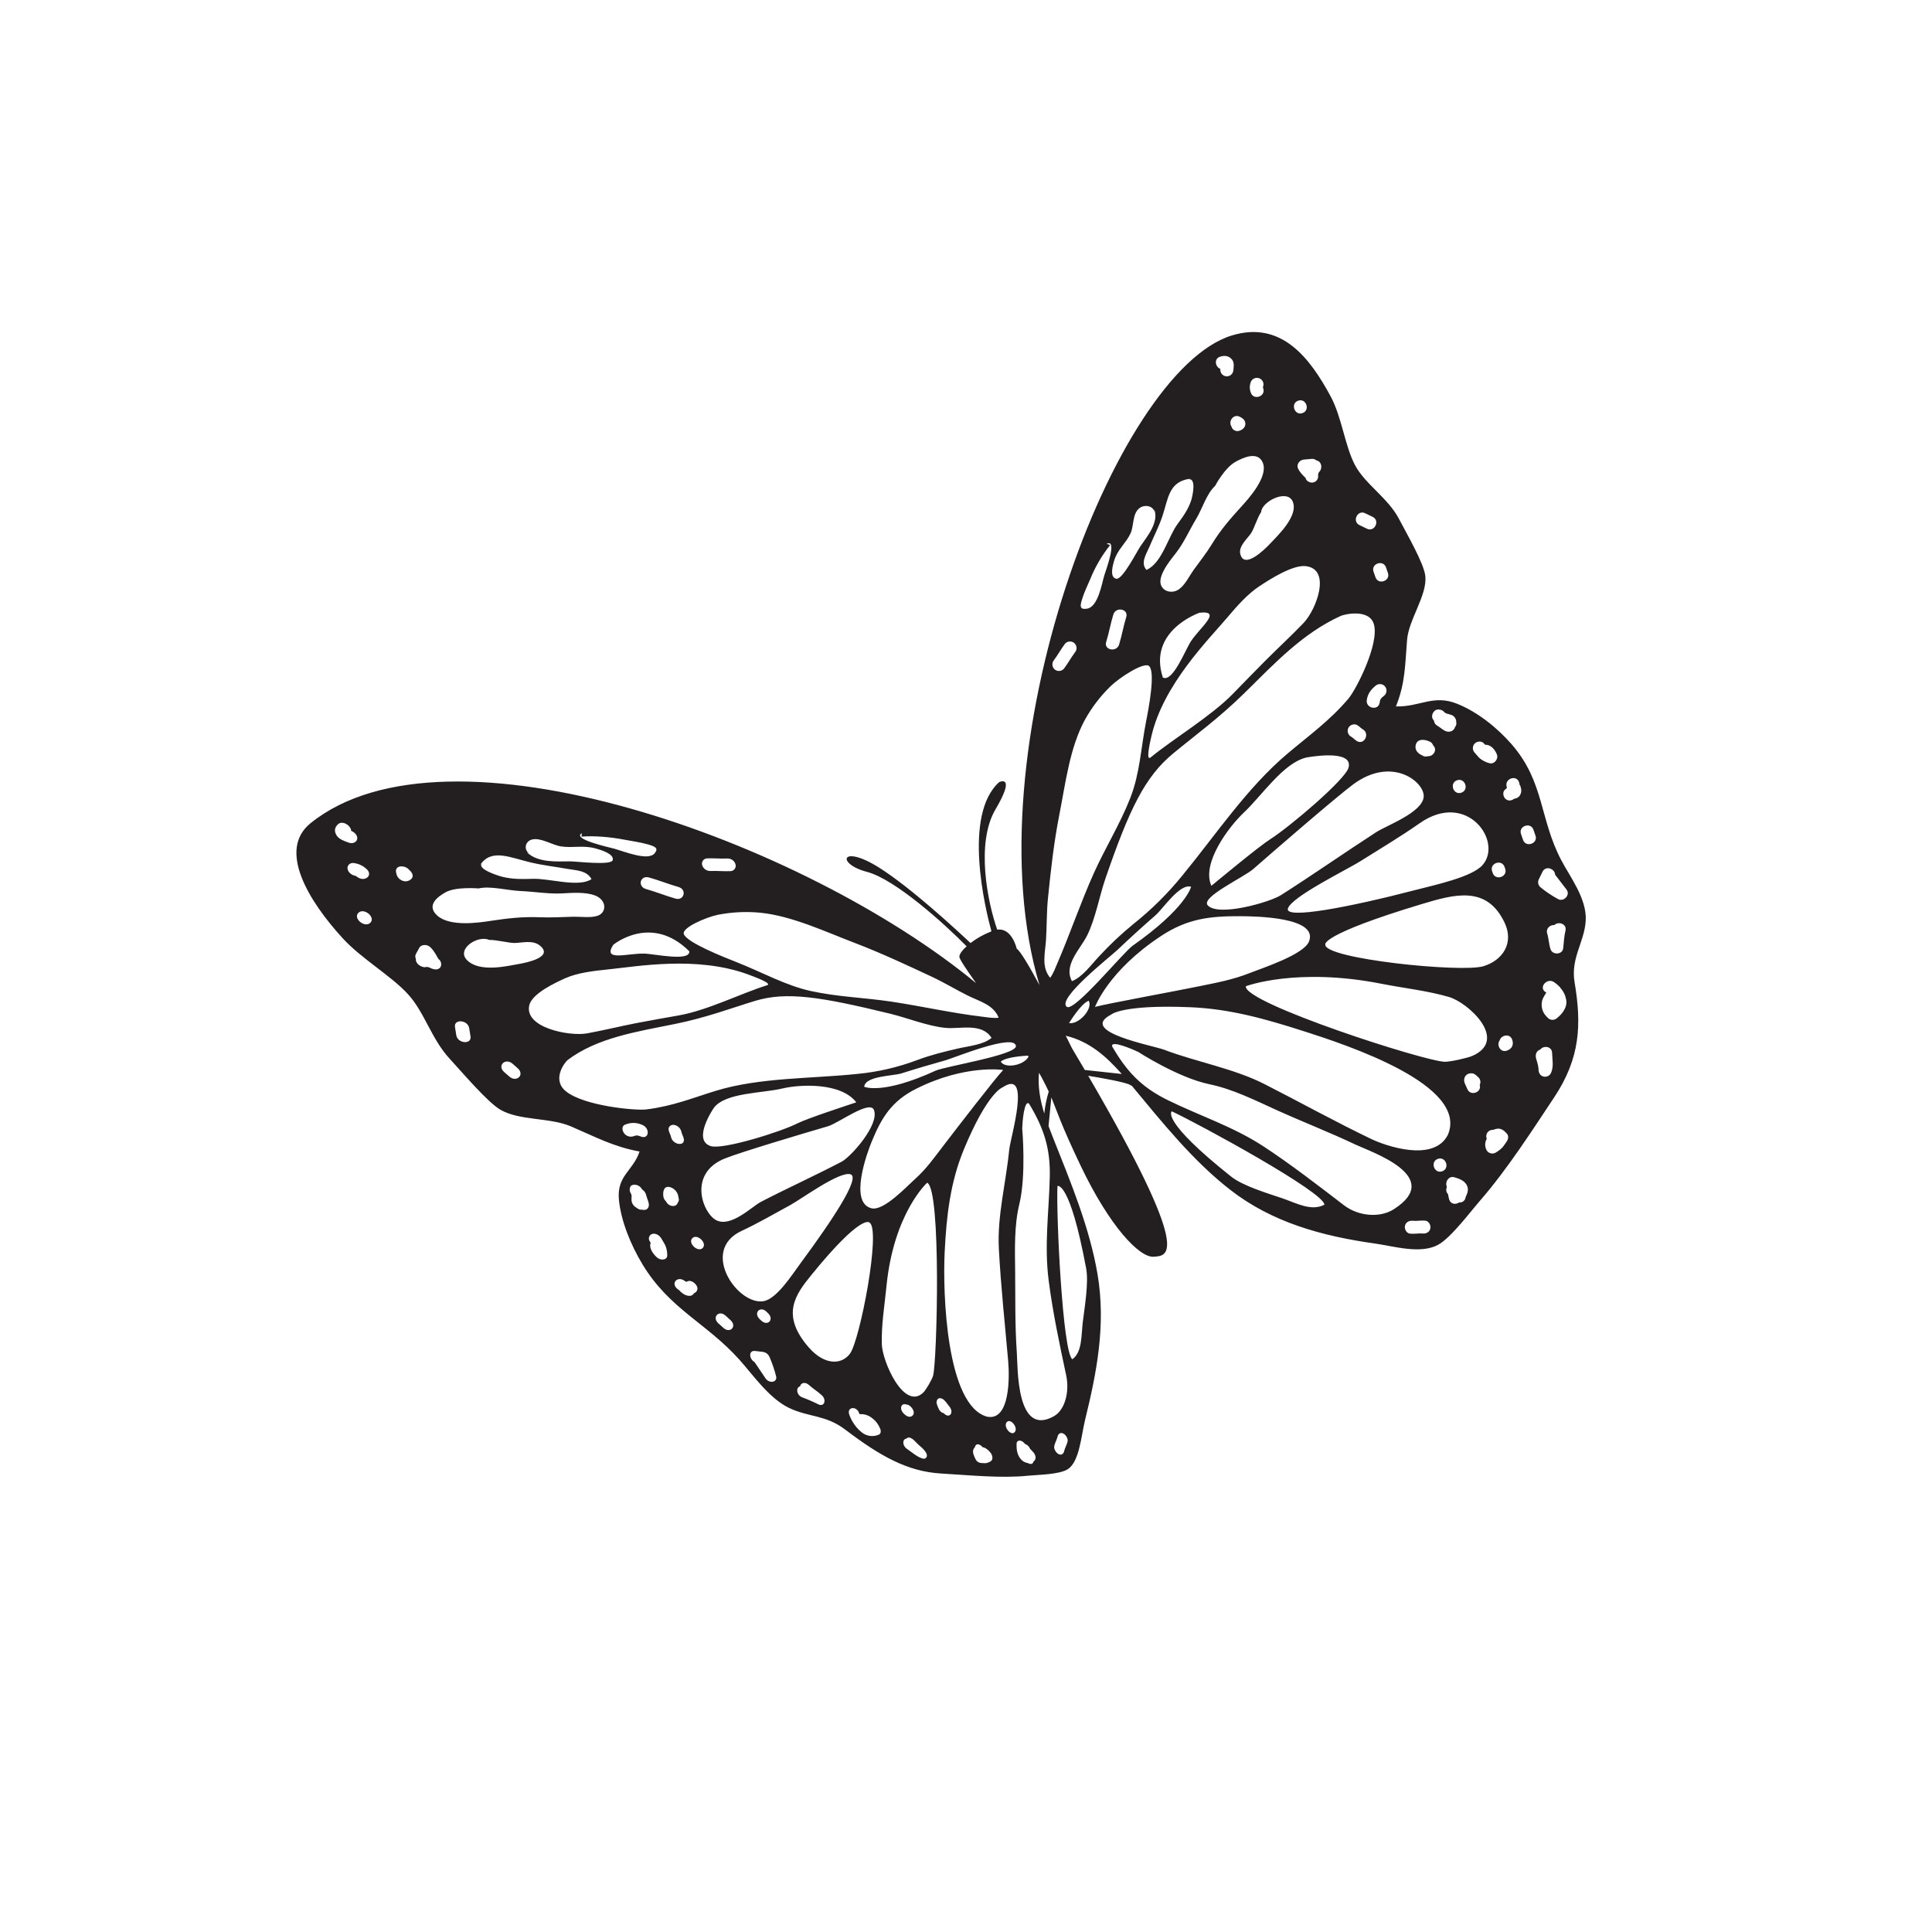 <svg xmlns="http://www.w3.org/2000/svg" xmlns:xlink="http://www.w3.org/1999/xlink" width="500" zoomAndPan="magnify" viewBox="0 0 375 375" height="500" preserveAspectRatio="xMidYMid meet" version="1.0"><path fill="#231f20" d="M 245.133 75.129 C 245.129 75.141 245.129 75.152 245.121 75.164 C 245.121 75.113 245.125 75.109 245.133 75.129 Z M 224.043 99.367 L 224.047 99.77 C 224.066 99.637 224.066 99.5 224.043 99.367 Z M 303.004 166.895 C 304.73 170.195 308.012 174.418 307.789 178.645 C 307.57 182.824 304.836 185.926 305.621 190.625 C 307.02 198.93 306.707 205.398 301.672 212.984 C 297.461 219.328 292.488 227.07 287.281 233.039 C 285.414 235.184 281.688 240.176 279.207 241.574 C 275.781 243.504 270.551 241.887 266.844 241.363 C 256.633 239.926 246.965 237.293 238.82 230.969 C 231.57 225.34 225.656 217.938 219.684 210.746 C 219.656 210.766 219.586 210.738 219.453 210.637 C 218.645 210.055 213.199 209.129 211.219 208.809 C 231.824 244.152 226.578 243.719 223.934 243.93 C 221.152 244.148 215.363 237.996 209.789 226.34 C 205.805 217.996 205.203 215.727 204.062 213.016 L 203.52 218.566 C 203.781 219.277 204.059 219.988 204.344 220.707 C 207.812 229.441 211.492 238.25 213.031 247.332 C 214.73 257.348 212.77 266.777 210.625 275.547 C 209.848 278.723 209.539 283.609 207.32 285.129 C 205.723 286.227 201.414 286.242 199.551 286.434 C 194.355 286.969 188.102 286.324 182.668 286.008 C 176.168 285.629 170.855 282.645 164.07 277.492 C 160.238 274.582 156.953 275.105 153.133 273.266 C 149.273 271.402 146.156 266.863 143.52 263.918 C 137.109 256.773 130.004 254.129 124.738 245.461 C 122.363 241.547 120.516 236.875 120.133 232.891 C 119.68 228.168 122.863 227.324 124.137 223.508 C 119.133 222.609 115.633 220.695 110.801 218.625 C 106.703 216.871 100.84 217.559 97.117 215.391 C 94.617 213.941 89.586 207.992 87.305 205.527 C 83.746 201.695 82.434 196.523 79.184 192.965 C 75.922 189.398 70.145 186.078 66.527 182.125 C 60.031 175.039 53.773 165.023 60.285 159.777 C 86.84 138.391 155.848 163.129 189.457 190.824 C 187.523 188.105 186.18 186.098 186.207 185.676 C 186.238 185.16 186.773 184.434 187.617 183.676 C 183.332 179.312 173.766 170.68 168.316 169.242 C 162.191 167.629 163.254 163.73 170.715 168.457 C 176.707 172.25 185.242 180.098 188.375 183.043 C 189.617 182.094 190.973 181.34 192.434 180.777 C 191.273 176.52 186.82 158.23 193.93 151.816 C 193.93 151.816 197.316 150.16 193.215 157.117 C 189.363 163.656 191.699 175.156 193.559 180.445 C 196.449 180.039 197.344 184.152 197.344 184.152 C 198 184.504 199.812 187.594 201.766 191.207 C 188.332 146.312 216.336 72.086 239.09 65.117 C 248.766 62.148 254.289 69.574 258.25 76.883 C 260.461 80.961 261.035 86.582 263.016 90.301 C 264.996 94.008 269.449 96.676 271.559 100.75 C 272.906 103.371 276.41 109.332 276.656 111.836 C 277.027 115.566 273.449 120.191 273.113 124.184 C 272.715 128.895 272.816 132.48 270.953 137.117 C 275.633 137.227 278.219 134.738 282.852 136.609 C 286.758 138.184 290.617 141.234 293.453 144.516 C 299.746 151.781 298.812 158.867 303.004 166.895 Z M 289.617 169.102 L 289.742 169.461 C 290.285 171.016 292.691 170.18 292.152 168.625 L 292.031 168.266 C 291.488 166.707 289.078 167.543 289.617 169.102 Z M 232.805 191.426 C 236.164 190.73 239.254 190.18 242.547 188.875 C 245.062 187.883 253.051 185.297 254.07 182.754 C 255.977 178 243.625 177.852 240.844 177.832 C 234.953 177.805 230.555 178.25 225.367 181.672 C 215.109 188.422 212.543 195.441 212.543 195.441 C 214.941 194.789 227.918 192.43 232.805 191.426 Z M 231.082 195.504 C 217.695 194.945 215.645 196.945 215.645 196.945 C 209.219 200.301 223.727 202.898 225.98 203.762 C 232.203 206.125 239.445 207.379 245.395 210.402 C 252.348 213.938 259.156 217.727 266.23 221.113 C 268.805 222.344 278.285 225.738 281.035 220.262 C 285.113 210.621 261.605 202.887 253.062 200.152 C 245.645 197.777 238.73 195.824 231.082 195.504 Z M 219.871 183.543 C 230.254 176.238 231.191 172.125 231.191 172.125 C 229.012 171.395 225.699 176.441 224.285 177.656 C 222.047 179.594 219.098 182.277 216.895 184.379 C 215.566 185.652 205.047 193.867 207.059 195.422 C 208.488 196.516 218.012 184.852 219.871 183.543 Z M 211.32 194.246 C 209.812 194.746 207.504 198.586 207.504 198.586 C 209.445 198.895 212.184 195.766 211.32 194.246 Z M 274.871 172.715 C 278.402 171.789 285.645 170.27 287.738 167.93 C 291.801 163.391 284.766 153.312 275.535 159.805 C 271.902 162.355 267.852 164.766 264.086 167.137 C 261.449 168.801 250.688 174.047 249.98 176.34 C 249.316 178.473 261.699 176.148 274.871 172.715 Z M 257.246 183.336 C 256.902 186.094 283.664 188.844 287.926 187.543 C 291.719 186.391 293.906 182.992 292.035 179.078 C 288.574 171.809 282.34 173.559 275.883 175.504 C 256.117 181.469 257.246 183.336 257.246 183.336 Z M 286.316 146.184 C 286.391 146.262 286.508 146.418 286.695 146.625 C 286.875 146.852 287.078 147.059 287.293 147.25 C 287.836 147.668 288.438 147.965 289.102 148.137 C 290.035 148.402 290.879 147.32 290.555 146.465 C 290.176 145.484 289.395 144.523 288.25 144.555 C 288.16 144.453 288.07 144.348 287.977 144.246 C 287.488 143.75 286.598 143.891 286.176 144.387 C 286.07 144.516 285.988 144.66 285.938 144.82 C 285.887 144.98 285.867 145.145 285.883 145.312 C 285.895 145.48 285.938 145.641 286.016 145.789 C 286.09 145.941 286.188 146.07 286.316 146.184 Z M 282.816 151.449 C 281.258 151.988 282.094 154.398 283.652 153.859 C 285.207 153.324 284.371 150.906 282.816 151.449 Z M 278.328 139.859 C 278.379 140.316 278.602 140.652 279.004 140.879 C 279.051 140.906 279.102 140.93 279.148 140.961 C 279.293 141.062 279.434 141.164 279.582 141.266 C 279.875 141.5 280.188 141.707 280.523 141.883 C 281.195 142.176 282.008 142.023 282.352 141.312 C 282.375 141.25 282.395 141.188 282.41 141.121 C 282.641 140.867 282.723 140.57 282.656 140.23 C 282.676 139.949 282.617 139.684 282.48 139.434 C 282.348 139.188 282.16 138.992 281.914 138.852 C 281.773 138.785 281.629 138.734 281.477 138.695 C 281.398 138.672 281.328 138.648 281.312 138.645 C 281.133 138.582 280.949 138.531 280.762 138.492 C 280.625 138.438 280.5 138.363 280.383 138.273 C 280.246 138.09 280.074 137.953 279.867 137.855 C 279.645 137.758 279.41 137.711 279.168 137.711 C 278.578 137.684 278.129 138.23 278 138.742 C 277.898 139.176 278.008 139.551 278.328 139.859 Z M 276.035 146.609 C 276.34 146.84 276.676 146.902 277.043 146.801 C 277.258 146.797 277.465 146.766 277.672 146.703 C 278.277 146.496 278.762 145.703 278.461 145.078 C 278.383 144.914 278.277 144.766 278.148 144.633 C 278.039 144.309 277.828 144.082 277.512 143.945 C 276.566 143.492 275.047 143.281 274.773 144.676 C 274.594 145.582 275.227 146.285 276.035 146.609 Z M 262.613 152.277 C 259.25 154.789 247.074 165.324 243.281 168.66 C 241.406 170.305 232.93 174.18 234.441 175.75 C 236.586 177.98 246.508 175.094 248.59 173.77 C 254.875 169.773 260.746 165.652 267.113 161.527 C 269.125 160.219 276.148 157.695 276.34 154.621 C 276.516 151.77 270.156 146.652 262.613 152.277 Z M 253.535 147.039 C 249.105 148.086 244.902 154.453 241.469 157.68 C 238.531 160.445 233.141 167.562 235.129 171.934 C 236.699 170.645 244.352 164.289 246.551 162.895 C 250.254 160.543 261.105 151.367 261.75 149.004 C 262.777 145.254 253.539 147.039 253.539 147.039 Z M 262.297 143.02 C 262.688 143.242 262.988 143.621 263.395 143.855 C 264.832 144.656 265.941 142.355 264.508 141.559 C 264.117 141.336 263.816 140.953 263.406 140.723 C 263.254 140.648 263.094 140.609 262.926 140.598 C 262.758 140.59 262.594 140.613 262.434 140.668 C 262.273 140.723 262.129 140.805 262.004 140.918 C 261.879 141.031 261.777 141.164 261.703 141.316 C 261.633 141.469 261.594 141.629 261.586 141.797 C 261.574 141.965 261.598 142.129 261.656 142.285 C 261.711 142.445 261.793 142.59 261.906 142.715 C 262.016 142.84 262.145 142.941 262.297 143.02 Z M 267.793 136.375 C 267.812 136.23 267.84 136.086 267.875 135.945 C 267.891 135.914 267.941 135.789 267.973 135.707 C 268.004 135.68 268.172 135.457 268.199 135.43 C 268.316 135.312 268.441 135.203 268.574 135.105 C 268.711 135.008 268.824 134.887 268.914 134.746 C 269.008 134.605 269.066 134.449 269.098 134.285 C 269.129 134.117 269.129 133.953 269.094 133.789 C 269.059 133.625 268.996 133.469 268.902 133.332 C 268.805 133.191 268.688 133.074 268.543 132.984 C 268.402 132.891 268.25 132.832 268.082 132.801 C 267.914 132.77 267.75 132.77 267.586 132.805 C 267.418 132.84 267.266 132.906 267.125 133 C 266.148 133.77 265.469 134.621 265.289 135.883 C 265.059 137.508 267.562 138.008 267.793 136.375 Z M 266.602 110.961 L 266.98 112.047 C 267.523 113.602 269.934 112.766 269.395 111.211 L 269.02 110.121 C 268.477 108.57 266.066 109.406 266.605 110.961 Z M 263.863 101.918 C 264.348 102.148 264.84 102.387 265.324 102.625 C 266.809 103.34 267.922 101.043 266.441 100.328 C 265.953 100.094 265.465 99.859 264.977 99.621 C 263.496 98.898 262.379 101.195 263.867 101.914 Z M 241.469 134.598 C 236.656 139.332 231.93 142.758 227.688 146.266 C 222.23 150.785 219.219 156.992 214.555 170.547 C 213.406 173.883 212.633 178.301 211.035 181.527 C 209.711 184.207 206.355 187.32 208.066 190.438 C 210.109 189.656 211.852 187.18 213.359 185.594 C 215.426 183.355 217.641 181.273 220 179.344 C 223.52 176.543 226.691 173.395 229.523 169.902 C 236.031 161.984 242.07 152.863 249.969 146.219 C 254.18 142.676 258.121 139.859 261.73 135.605 C 263.219 133.852 267.754 125.012 266.676 121.188 C 265.809 118.09 260.953 119.23 260.289 119.527 C 252.848 122.887 247.41 128.762 241.469 134.598 Z M 223.484 142.914 C 223.152 144.348 222.391 147.789 223.34 147.012 C 227.891 143.297 235.008 139.051 239.254 134.723 C 241.223 132.711 243.738 130.098 245.684 128.156 C 247.887 125.957 250.918 123.125 253.023 120.918 C 255.5 118.328 258.473 110.469 253.449 109.887 C 250.918 109.594 246.461 112.453 244.473 113.766 C 242.137 115.297 240.066 117.676 238.293 119.77 C 234.492 124.254 225.789 132.895 223.484 142.914 Z M 225.711 131.512 C 227.637 132.504 230.07 126.117 231.172 124.453 C 232.973 121.734 237.32 118.449 232.828 118.93 C 232.828 118.93 222.707 122.387 225.711 131.512 Z M 254.633 89.066 C 254.109 89.113 253.586 89.16 253.059 89.203 C 252.281 89.273 251.594 90.113 251.934 90.898 C 252.246 91.617 252.836 92.207 253.402 92.758 C 253.559 93.496 254.438 93.812 255.031 93.609 C 255.723 93.367 255.945 92.719 255.832 92.066 C 255.906 91.945 255.953 91.816 255.969 91.68 C 256.234 91.449 256.391 91.164 256.445 90.82 C 256.5 90.473 256.438 90.152 256.258 89.855 C 256.078 89.59 255.832 89.426 255.52 89.363 C 255.262 89.148 254.969 89.051 254.633 89.066 Z M 252.812 80.18 C 254.371 79.641 253.531 77.227 251.977 77.77 C 250.422 78.309 251.258 80.723 252.812 80.18 Z M 244.789 99.387 C 243.988 100.582 243.461 102.547 242.836 103.484 C 242.117 104.566 240.367 106.023 240.734 107.516 C 241.484 110.605 245.504 106.598 246.379 105.676 C 248.031 103.93 252.121 100.086 250.898 97.312 C 249.832 94.887 244.918 97.316 244.789 99.387 Z M 242.785 76.223 C 243.316 77.781 245.73 76.941 245.195 75.387 C 245.195 75.383 245.152 75.176 245.133 75.129 C 245.199 74.977 245.238 74.816 245.242 74.652 C 245.246 74.484 245.219 74.324 245.164 74.168 C 245.105 74.012 245.02 73.871 244.906 73.75 C 244.793 73.629 244.664 73.531 244.512 73.461 C 244.363 73.387 244.203 73.348 244.039 73.34 C 243.875 73.328 243.711 73.352 243.555 73.406 C 243.398 73.457 243.254 73.539 243.129 73.648 C 243.004 73.758 242.902 73.887 242.828 74.035 C 242.52 74.758 242.504 75.488 242.785 76.223 Z M 239.02 82.77 C 239.062 82.934 239.133 83.086 239.238 83.219 C 239.344 83.352 239.473 83.461 239.625 83.539 C 239.777 83.621 239.938 83.664 240.109 83.676 C 240.281 83.684 240.445 83.66 240.605 83.598 C 241.242 83.375 241.766 82.902 241.719 82.168 C 241.672 81.508 241.164 81.148 240.621 80.883 C 239.359 80.266 238.367 81.84 239.02 82.77 Z M 236.871 71.602 C 236.848 71.766 236.855 71.93 236.898 72.09 C 236.938 72.25 237.008 72.398 237.105 72.531 C 237.203 72.664 237.324 72.777 237.469 72.863 C 237.609 72.949 237.762 73.004 237.926 73.031 C 238.09 73.059 238.254 73.051 238.414 73.012 C 238.578 72.977 238.727 72.906 238.863 72.812 C 238.996 72.715 239.109 72.598 239.199 72.457 C 239.285 72.316 239.344 72.164 239.375 72 C 239.465 71.316 239.617 70.379 239.133 69.789 C 238.523 69.047 237.727 68.953 236.836 69.227 C 235.566 69.613 235.883 71.234 236.871 71.602 Z M 232.148 100.766 C 230.875 102.859 229.871 105.199 228.418 107.113 C 227.328 108.547 225.602 110.555 225.27 112.422 C 224.887 114.57 227.297 115.547 228.918 114.32 C 230.07 113.457 230.812 111.844 231.66 110.66 C 232.848 108.996 234.141 107.398 235.223 105.625 C 236.859 102.934 238.77 100.711 240.91 98.371 C 242.488 96.645 246.145 92.543 245.133 89.875 C 244.219 87.473 241.305 88.809 239.824 89.629 C 237.68 90.812 235.852 94.309 235.852 94.309 C 234.176 95.852 233.367 98.754 232.148 100.766 Z M 225.598 100.262 C 224.906 102.281 223.91 104.211 223.078 106.18 C 222.465 107.625 221.332 109.227 222.516 110.617 C 225.52 109.352 226.723 104.207 228.562 101.711 C 229.691 100.184 230.617 98.887 231.207 97.133 C 231.422 96.492 232.309 92.73 230.703 93.051 L 231.109 92.91 C 226.805 93.398 226.77 96.82 225.598 100.262 Z M 216.691 112.336 C 217.895 112.527 220.695 106.992 221.355 106.031 C 222.711 104.055 224.996 101.359 224.039 98.859 L 224.047 99.367 C 223.875 98.176 222.121 97.824 221.09 98.688 C 219.793 99.777 220.086 102.098 219.453 103.496 C 218.574 105.426 216.887 106.664 216.246 108.859 C 216.016 109.637 215.289 112.113 216.691 112.336 Z M 216.102 119.266 C 215.555 121.027 215.258 122.852 214.707 124.613 C 214.223 126.188 216.73 126.664 217.215 125.109 C 217.762 123.344 218.059 121.52 218.605 119.758 C 219.094 118.184 216.582 117.707 216.102 119.266 Z M 210.941 118.152 C 213.133 117.844 213.828 113.41 214.355 111.641 C 214.594 110.844 216.992 104.484 214.797 105.559 L 215.484 105.781 C 213.867 107.82 212.57 110.043 211.594 112.453 C 211.082 113.684 210.402 115.031 210.016 116.344 C 209.629 117.629 209.531 118.352 210.941 118.152 Z M 204.707 129.934 C 204.836 130.043 204.98 130.121 205.141 130.176 C 205.301 130.227 205.465 130.246 205.633 130.234 C 205.805 130.219 205.965 130.176 206.113 130.098 C 206.266 130.023 206.395 129.922 206.508 129.793 C 207.273 128.77 207.891 127.645 208.652 126.617 C 208.762 126.488 208.844 126.344 208.898 126.184 C 208.949 126.02 208.969 125.855 208.957 125.688 C 208.941 125.52 208.898 125.359 208.82 125.207 C 208.742 125.055 208.641 124.926 208.512 124.816 C 208.383 124.703 208.238 124.625 208.078 124.57 C 207.914 124.52 207.75 124.5 207.582 124.512 C 207.414 124.527 207.254 124.57 207.102 124.648 C 206.949 124.723 206.82 124.828 206.711 124.957 C 205.945 125.984 205.332 127.105 204.57 128.133 C 204.465 128.262 204.383 128.406 204.332 128.566 C 204.281 128.727 204.262 128.891 204.273 129.059 C 204.285 129.227 204.332 129.387 204.406 129.539 C 204.48 129.688 204.578 129.82 204.707 129.934 Z M 203.836 189.785 C 204.457 188.973 204.84 187.887 205.27 186.883 C 207.719 181.195 209.734 175.242 212.273 169.57 C 214.52 164.566 217.355 160.047 219.375 154.926 C 221.242 150.195 221.461 145.113 222.441 140.105 C 222.961 137.496 224.289 130.527 223.055 129.297 C 222.113 128.363 217.301 131.504 215.57 133.188 C 213.59 135.117 211.926 137.293 210.582 139.707 C 207.621 145.137 206.809 152.113 205.625 158.086 C 204.562 163.465 203.941 169.031 203.398 174.453 C 203.141 177.047 203.195 179.797 203.031 182.406 C 202.871 184.969 202.07 187.676 203.836 189.785 Z M 199.527 204.898 C 198.66 204.941 195.207 205.168 194.246 206.07 C 195.121 207.492 198.812 206.77 199.645 205.078 C 199.605 205.02 199.566 204.961 199.523 204.898 Z M 169.191 221.602 C 168.289 223.789 164.75 233.465 169.168 234.531 C 171.535 235.105 176.035 230.254 177.664 228.797 C 179.797 226.887 181.316 224.719 183.113 222.375 C 185.727 218.965 193.09 209.402 194.715 207.684 C 194.715 207.684 187.414 206.543 177.867 211.309 C 173.035 213.723 171.098 216.961 169.191 221.602 Z M 181.594 207.82 C 183.441 206.969 197.48 204.754 197.191 203 C 196.793 200.531 185.137 205.355 183.516 205.805 C 180.836 206.547 177.41 207.562 174.941 208.352 C 173.383 208.848 167.914 208.828 167.742 210.945 C 167.742 210.945 171.305 212.555 181.594 207.82 Z M 136.305 167.961 C 136.426 168.309 136.633 168.582 136.934 168.785 C 137.238 168.988 137.57 169.078 137.934 169.059 C 139.227 169.016 140.551 169.141 141.832 169.09 C 141.992 169.078 142.145 169.035 142.281 168.953 C 142.422 168.875 142.535 168.77 142.625 168.637 C 142.715 168.504 142.773 168.359 142.793 168.199 C 142.816 168.039 142.805 167.887 142.754 167.734 C 142.645 167.387 142.438 167.113 142.141 166.91 C 141.84 166.707 141.508 166.617 141.148 166.637 C 139.852 166.688 138.527 166.566 137.227 166.609 C 137.066 166.617 136.914 166.664 136.773 166.742 C 136.633 166.82 136.52 166.926 136.43 167.059 C 136.34 167.191 136.281 167.336 136.262 167.496 C 136.238 167.656 136.254 167.809 136.305 167.961 Z M 132.742 181.336 C 133.418 182.988 140.422 185.75 143.004 186.766 C 147.949 188.723 152.559 191.312 157.43 192.367 C 162.699 193.508 167.719 193.633 172.914 194.402 C 178.809 195.281 184.711 196.637 190.695 197.344 C 191.742 197.473 192.852 197.672 193.84 197.535 C 192.832 195.004 190.141 194.383 187.871 193.254 C 185.559 192.105 183.238 190.691 180.902 189.602 C 176.023 187.32 170.984 184.957 165.852 183 C 160.156 180.828 153.625 177.734 147.449 177.145 C 144.742 176.898 142.051 177.035 139.383 177.551 C 137.117 178 132.23 180.078 132.742 181.336 Z M 119.039 183.379 C 116.898 186.684 121.727 185.023 125.02 185.094 C 127.031 185.133 133.98 186.711 133.793 184.645 C 126.383 177.273 119.039 183.383 119.039 183.383 Z M 131.68 172.16 C 129.773 171.621 127.895 170.852 125.961 170.316 C 124.25 169.84 123.676 172.09 125.406 172.566 C 127.336 173.109 129.215 173.879 131.109 174.418 C 132.793 174.895 133.387 172.641 131.68 172.16 Z M 119.223 164.73 C 121.199 165.285 125.828 167.184 127.074 165.617 C 127.883 164.609 127.145 164.297 125.719 163.887 C 124.27 163.469 122.656 163.266 121.215 162.984 C 118.52 162.469 115.398 162.184 112.863 162.387 C 112.895 162.121 112.906 161.988 112.938 161.723 C 110.91 162.879 118.328 164.477 119.223 164.73 Z M 102.73 165.672 L 102.23 165.398 C 104.43 167.531 108.113 167.184 110.668 167.191 C 111.914 167.195 118.605 168.023 118.922 166.961 C 119.289 165.73 116.52 164.941 115.645 164.695 C 113.172 163.992 111.207 164.648 108.879 164.285 C 107.188 164.023 104.918 162.512 103.254 162.953 C 101.941 163.297 101.594 164.883 102.73 165.672 Z M 93.227 167.852 C 93.348 167.75 93.406 167.699 93.527 167.598 C 92.574 168.719 96.855 170.039 97.609 170.211 C 99.66 170.684 101.359 170.645 103.375 170.578 C 106.66 170.461 112.328 172.324 114.809 170.633 C 113.898 168.934 111.832 168.953 110.117 168.648 C 107.789 168.227 105.41 167.965 103.055 167.41 C 99.031 166.469 95.398 164.633 93.227 167.852 Z M 67.707 163.562 C 68.492 163.848 69.242 163.438 69.336 162.832 C 69.434 162.191 68.898 161.574 68.168 161.27 C 68.129 160.25 66.465 159.145 65.582 160.008 C 64.965 160.605 64.785 161.324 65.383 162.223 C 65.852 162.93 66.93 163.285 67.707 163.562 Z M 69.059 170.016 C 69.102 170.055 69.328 170.203 69.332 170.207 C 70.809 171.328 72.57 169.863 71.07 168.609 C 70.391 168.004 69.598 167.641 68.691 167.52 C 67.902 167.402 67.352 167.992 67.457 168.645 C 67.574 169.352 68.285 169.895 69.062 170.016 Z M 69.57 177.176 C 68.469 178.227 70.766 180.168 71.871 179.117 C 72.977 178.066 70.672 176.121 69.57 177.172 Z M 79.469 168.898 C 78.711 167.871 76.656 167.863 76.867 169.234 C 76.961 169.824 77.156 170.438 77.859 170.82 C 78.164 171.008 78.492 171.086 78.852 171.055 C 79.207 171.02 79.52 170.887 79.785 170.645 C 80.371 170.137 80.066 169.387 79.469 168.898 Z M 85.082 186.113 C 84.633 185.32 84.215 184.516 83.562 183.883 C 82.852 183.191 81.727 183.336 81.387 183.953 C 81.16 184.371 80.938 184.785 80.707 185.207 C 80.574 185.508 80.574 185.809 80.715 186.105 C 80.688 186.434 80.781 186.727 80.988 186.98 C 81.398 187.52 82.297 187.906 82.867 187.66 C 83.027 187.695 83.184 187.738 83.34 187.789 C 84.113 188.191 84.875 188.34 85.355 187.887 C 85.781 187.488 85.746 186.59 85.082 186.113 Z M 95.277 178.734 C 98.484 178.246 101.484 177.898 104.836 178.043 C 107.047 178.137 109.148 177.977 111.27 177.938 C 112.785 177.91 114.664 178.195 115.969 177.758 C 117.812 177.141 117.793 174.695 115.508 173.816 C 113.516 173.055 110.816 173.328 108.941 173.414 C 106.434 173.527 103.66 173.059 101.008 172.945 C 98.473 172.828 95.137 171.914 92.891 172.445 C 92.891 172.445 88.527 172.059 86.492 173.188 C 85.086 173.973 82.633 175.672 84.852 177.695 C 87.32 179.934 92.91 179.098 95.277 178.734 Z M 91.328 201.168 C 91.246 200.633 91.156 200.102 91.07 199.566 C 90.816 197.953 88.055 197.723 88.312 199.348 C 88.398 199.879 88.48 200.41 88.566 200.945 C 88.824 202.566 91.582 202.785 91.328 201.164 Z M 100.875 187.078 C 102.121 186.859 107.617 185.77 104.746 183.5 C 103.359 182.398 101.242 183.027 99.875 183.031 C 98.688 183.039 96.473 182.418 94.945 182.438 C 92.754 181.441 88.492 184.215 90.656 186.367 C 93.129 188.832 98.508 187.496 100.875 187.078 Z M 100.492 207.355 C 100.098 207.008 99.898 206.836 99.508 206.484 C 98.09 205.242 96.438 206.84 97.859 208.082 C 98.262 208.43 98.453 208.602 98.848 208.949 C 100.266 210.191 101.902 208.602 100.492 207.355 Z M 113.941 200.578 C 116.816 200.059 120.586 199.16 123.438 198.598 C 125.961 198.102 129.301 197.535 131.867 197.07 C 137.391 196.078 143.828 192.816 148.895 191.234 C 149.953 190.902 146.574 189.641 145.152 189.121 C 135.203 185.48 123.629 187.594 117.863 188.18 C 115.176 188.453 112.082 188.82 109.727 189.871 C 107.727 190.762 103.301 192.852 102.746 195.07 C 101.645 199.488 110.57 201.191 113.941 200.578 Z M 125.445 215.34 C 130.598 214.707 134.402 213.117 138.953 211.723 C 147.477 209.113 157.422 209.391 166.469 208.441 C 170.441 208.059 174.293 207.164 178.031 205.758 C 180.648 204.77 183.305 204.125 186.031 203.496 C 188.008 203.039 190.867 202.801 192.457 201.449 C 190.57 198.477 186.422 199.766 183.59 199.516 C 180.168 199.211 176.113 197.574 172.805 196.766 C 159.375 193.492 152.672 192.414 146.59 194.262 C 141.867 195.695 137.074 197.531 130.988 198.758 C 123.48 200.27 115.949 201.426 110.203 205.727 C 109.691 206.109 107.004 209.492 109.824 211.805 C 113.312 214.664 123.32 215.598 125.445 215.34 Z M 151.883 211.27 C 147.938 212.215 140.898 212.055 138.602 214.969 C 138.602 214.969 134.23 221.266 137.949 222.457 C 140.293 223.211 151.602 219.672 154.781 218.047 C 156.668 217.086 164.574 214.512 166.203 213.961 C 163.215 210.059 155.258 210.465 151.883 211.27 Z M 132.719 221.023 C 132.625 220.574 132.355 220.137 132.266 219.711 C 132.191 219.359 132.023 219.059 131.766 218.809 C 131.508 218.559 131.199 218.402 130.844 218.34 C 130.199 218.25 129.648 218.719 129.789 219.375 C 129.883 219.824 130.156 220.262 130.25 220.691 C 130.578 222.25 133.051 222.586 132.719 221.023 Z M 124.359 220.59 C 125.988 221.25 126.262 218.996 124.637 218.328 C 123.535 217.848 122.426 217.84 121.312 218.297 C 120.73 218.512 120.68 219.312 121.098 219.898 C 121.293 220.195 121.559 220.406 121.891 220.527 C 122.227 220.652 122.566 220.66 122.906 220.559 C 123.043 220.504 123.184 220.457 123.328 220.426 C 123.367 220.414 123.629 220.402 123.668 220.391 C 123.75 220.402 123.891 220.43 123.922 220.434 C 124.07 220.48 124.219 220.531 124.359 220.59 Z M 125.938 233.66 C 125.863 233.289 125.754 232.93 125.613 232.582 C 125.559 232.414 125.504 232.246 125.449 232.078 C 125.344 231.559 125.07 231.148 124.625 230.859 C 124.41 230.445 124.078 230.168 123.637 230.023 C 123.105 229.871 122.441 229.953 122.301 230.449 C 122.227 230.656 122.207 230.867 122.238 231.086 C 122.27 231.309 122.348 231.512 122.477 231.695 C 122.535 231.828 122.566 231.953 122.605 232.07 C 122.582 232.266 122.57 232.461 122.578 232.66 C 122.578 232.676 122.578 232.746 122.578 232.824 C 122.57 232.883 122.57 232.938 122.578 232.996 C 122.609 233.309 122.719 233.594 122.898 233.852 C 123.082 234.113 123.312 234.309 123.598 234.449 C 123.898 234.723 124.254 234.84 124.66 234.797 C 124.727 234.816 124.797 234.832 124.863 234.844 C 125.645 234.93 126.027 234.348 125.938 233.66 Z M 129.508 243.699 C 129.523 243.043 129.41 242.414 129.168 241.809 C 129.043 241.535 128.898 241.27 128.738 241.012 C 128.59 240.762 128.477 240.586 128.422 240.484 C 128.082 239.852 127.406 239.367 126.727 239.477 C 126.574 239.5 126.438 239.559 126.312 239.648 C 126.191 239.742 126.098 239.859 126.031 239.996 C 125.969 240.137 125.938 240.281 125.945 240.438 C 125.953 240.59 125.996 240.73 126.074 240.863 C 126.145 240.992 126.223 241.113 126.297 241.238 C 125.934 242.152 126.641 243.262 127.488 244.047 C 128.223 244.734 129.504 244.586 129.508 243.699 Z M 131.332 233.828 C 131.449 233.691 131.539 233.539 131.594 233.371 C 131.801 233.09 131.832 232.793 131.695 232.473 C 131.664 232.027 131.52 231.621 131.254 231.262 C 130.988 230.902 130.648 230.641 130.23 230.477 C 128.844 229.977 128.605 231.297 128.766 232.289 C 128.824 232.633 128.984 232.914 129.242 233.145 C 129.332 233.32 129.441 233.48 129.578 233.625 C 130.086 234.188 130.969 234.203 131.332 233.828 Z M 135.258 249.652 C 135 249.062 134.172 248.477 133.586 248.652 C 133.457 248.691 133.328 248.738 133.207 248.801 C 133.152 248.77 133.094 248.746 133.039 248.723 C 131.578 247.5 130.094 249.02 131.473 250.176 C 131.605 250.281 131.754 250.379 131.887 250.477 C 131.949 250.566 132.02 250.652 132.102 250.727 C 132.719 251.262 133.246 251.551 133.973 251.52 C 134.242 251.484 134.461 251.355 134.625 251.141 C 134.664 251.09 134.707 251.035 134.746 250.984 C 134.879 250.938 134.992 250.871 135.09 250.773 C 135.191 250.68 135.266 250.566 135.312 250.438 C 135.363 250.309 135.383 250.176 135.375 250.039 C 135.363 249.902 135.324 249.773 135.258 249.652 Z M 134.375 240.332 C 133.453 241.297 135.488 243.18 136.402 242.223 C 137.316 241.262 135.301 239.375 134.375 240.336 Z M 139.047 236.852 C 141.914 238.297 146.004 234.145 147.688 233.281 C 153.02 230.523 158.133 228.223 163.375 225.477 C 165.113 224.566 170.742 218.332 169.633 215.445 C 168.852 213.418 162.719 218.016 160.73 218.598 C 156.699 219.777 143.898 223.57 140.672 224.871 C 133.449 227.781 136.391 235.516 139.047 236.852 Z M 141.797 256.246 C 141.414 255.895 141.223 255.719 140.84 255.371 C 139.535 254.18 138.117 255.676 139.438 256.863 C 139.824 257.211 140.02 257.383 140.406 257.73 C 141.715 258.918 143.102 257.434 141.797 256.246 Z M 150.656 267.184 C 150.328 265.887 149.898 264.621 149.363 263.395 C 149.109 262.828 148.676 262.496 148.062 262.395 C 147.562 262.34 147.059 262.281 146.559 262.223 C 145.238 262.078 145.398 263.801 146.457 264.375 C 147.164 265.438 147.879 266.477 148.574 267.516 C 149.332 268.629 150.895 268.312 150.656 267.188 Z M 147.461 256.051 C 147.574 256.156 147.641 256.211 147.758 256.328 C 149.023 257.523 150.328 256.086 149.07 254.887 C 148.957 254.773 148.898 254.719 148.781 254.605 C 147.523 253.398 146.191 254.852 147.461 256.051 Z M 155.418 245.148 C 161.531 236.867 167.062 228.559 165.09 227.934 C 162.984 227.254 155.508 232.762 153.371 233.914 C 150.332 235.559 147.184 237.41 143.953 238.91 C 135.746 242.719 143.172 253.391 148.188 252.562 C 150.77 252.137 153.777 247.371 155.418 245.148 Z M 159.531 270.84 C 158.75 270.105 157.84 269.574 157.051 268.852 C 156.23 268.105 155.426 268.438 155.297 269.082 C 154.438 269.297 154.559 270.852 155.809 271.262 C 156.855 271.652 157.879 272.098 158.879 272.598 C 160.023 273.117 160.461 271.703 159.531 270.84 Z M 164.961 262.773 C 166.898 260.258 171.09 238.504 168.75 237.293 C 168.75 237.293 167.277 235.441 157.555 247.391 C 154.375 251.297 151.469 255.195 156.973 261.523 C 159.934 264.922 163.234 265.02 164.961 262.777 Z M 170.824 277.27 C 170.379 276.203 169.652 275.391 168.637 274.836 C 168.066 274.555 167.465 274.438 166.828 274.48 C 166.805 274.414 166.777 274.355 166.754 274.285 C 166.254 272.82 164.336 273.086 164.828 274.539 C 164.961 274.914 165.117 275.281 165.305 275.633 C 165.363 275.766 165.438 275.891 165.523 276.004 C 165.973 276.777 166.547 277.441 167.238 278 C 167.715 278.391 168.254 278.625 168.863 278.707 C 169.473 278.789 170.055 278.703 170.613 278.449 C 170.965 278.293 171.051 277.762 170.824 277.273 Z M 179.91 282.473 C 179.91 281.875 178.914 280.977 178.914 280.977 C 178.773 280.859 178.664 280.762 178.551 280.664 C 178.309 280.445 178.188 280.332 178.066 280.219 C 177.828 279.988 177.598 279.727 177.348 279.5 C 176.84 279.051 176.262 278.84 175.945 279.23 C 175.184 279.293 175.035 280.543 176.066 281.246 C 177.125 281.969 178.062 282.844 179.152 283.117 C 179.25 283.145 179.344 283.148 179.441 283.125 C 179.539 283.105 179.625 283.062 179.703 283 C 179.777 282.934 179.836 282.855 179.871 282.762 C 179.906 282.672 179.918 282.574 179.91 282.477 Z M 175.371 274.324 C 176.078 275.074 176.758 275.207 177.199 274.68 C 177.781 273.98 176.695 272.586 175.898 272.613 C 175.031 272.262 174.434 273.328 175.371 274.324 Z M 181.117 267.004 C 181.883 264.238 182.738 230.848 179.965 229.566 C 179.965 229.566 173.457 235.441 172.059 249.691 C 171.688 253.473 171.062 257.055 171.16 260.887 C 171.238 264.23 175.457 273.852 179.191 270.312 C 179.707 269.828 180.898 267.797 181.117 267.004 Z M 184.242 272.961 C 183.828 272.469 183.43 271.758 182.883 271.5 C 182.277 271.215 181.887 271.488 181.797 272.062 C 181.742 272.426 181.98 272.945 182.156 273.348 C 182.348 273.852 182.703 274.18 183.219 274.332 C 184.262 275.457 185.273 274.176 184.242 272.961 Z M 192.195 281.883 C 191.73 281.348 191.211 280.953 190.723 280.902 C 190.527 280.645 190.273 280.461 189.965 280.363 C 189.887 280.336 189.801 280.332 189.719 280.344 C 189.633 280.359 189.555 280.387 189.484 280.438 C 189.414 280.488 189.359 280.547 189.32 280.625 C 189.277 280.699 189.254 280.777 189.25 280.863 C 189.109 281 189.004 281.16 188.934 281.344 C 188.727 281.844 189.023 282.586 189.344 283.203 C 189.578 283.68 189.961 283.934 190.488 283.977 C 190.773 283.977 191.082 284.02 191.359 283.996 C 191.711 283.941 192.031 283.812 192.324 283.609 C 192.754 283.363 192.738 282.496 192.195 281.883 Z M 195.699 264.301 C 195.066 257.074 194.266 249.727 193.875 242.328 C 193.543 235.992 195.281 229.441 195.902 223.086 C 196.125 220.777 200.277 207.281 194.613 211.047 C 194.613 211.047 191.711 211.934 187.09 223.09 C 184.453 229.469 183.707 235.973 183.359 243.008 C 182.961 251.105 183.695 272.816 191.59 274.977 C 196.156 275.887 195.926 266.93 195.695 264.301 Z M 195.402 276.047 C 194.676 276.91 196.242 278.824 196.965 277.965 C 197.691 277.102 196.133 275.184 195.402 276.047 Z M 200.609 281.93 C 200.496 281.793 200.371 281.66 200.246 281.531 C 200.188 281.473 200.133 281.418 200.074 281.363 C 200.035 281.32 199.996 281.281 199.961 281.242 C 199.805 280.875 199.559 280.59 199.219 280.383 C 199.141 280.344 199.062 280.312 198.98 280.285 C 198.926 280.227 198.871 280.172 198.816 280.109 C 198.262 279.441 197.324 279.418 197.312 280.281 C 197.297 281.332 197.395 282.496 198.312 283.402 C 198.578 283.652 198.887 283.824 199.238 283.918 C 199.332 283.945 199.422 283.965 199.512 283.984 C 200.188 284.34 200.512 284.094 200.609 283.652 C 201.051 283.426 201.223 282.668 200.609 281.93 Z M 206.395 278.254 C 205.82 277.973 205.395 278.293 205.266 278.859 C 205.109 279.504 204.773 280.02 204.629 280.676 C 204.508 281.23 204.973 281.988 205.457 282.234 C 206.02 282.523 206.43 282.211 206.555 281.652 C 206.711 281 207.055 280.488 207.215 279.824 C 207.352 279.262 206.887 278.496 206.395 278.254 Z M 208.141 263.828 C 210.074 262.484 209.859 259.199 210.172 256.594 C 210.508 253.773 211.352 249.004 210.812 246.141 C 207.617 229.039 205.25 230.207 205.25 230.207 C 204.988 235.988 206.273 262.547 208.141 263.828 Z M 203.762 228.5 C 203.898 222.844 202.582 218.941 199.746 214.23 C 198.785 213.348 198.441 217.91 198.41 219.012 C 198.41 219.012 199.227 228.047 197.852 233.719 C 196.836 237.91 196.992 242.457 197.039 246.816 C 197.094 252.199 196.988 257.168 197.363 262.523 C 197.57 265.449 197.219 279.066 204.602 274.863 C 206.617 273.715 207.664 270.297 206.938 266.91 C 205.645 260.867 204.348 254.746 203.547 248.547 C 202.664 241.703 203.602 235.258 203.762 228.5 Z M 203.559 211.871 C 203.203 211.102 202.773 210.238 202.203 209.164 C 202.047 208.875 201.867 208.559 201.664 208.215 C 201.418 210.914 201.891 213.523 202.691 216.129 C 202.844 214.68 203.133 213.262 203.559 211.875 Z M 210.562 207.68 L 217.734 208.457 C 214.707 205.027 211.438 202.125 206.867 201.039 C 207.613 202.531 208.086 203.492 208.086 203.492 C 208.953 204.941 209.773 206.332 210.562 207.68 Z M 257.066 233.832 C 257.043 231.41 232.816 218.211 227.441 215.707 C 227.441 215.707 225.102 217.34 238.938 228.355 C 241.246 230.199 246.102 231.641 248.93 232.598 C 251.555 233.488 254.508 235.184 257.066 233.832 Z M 263.176 222.199 C 257.957 219.723 252.934 217.793 247.742 215.441 C 243.535 213.531 239.277 211.391 234.766 210.453 C 228.656 209.191 220.895 204.16 220.895 204.16 C 219.867 203.672 215.559 201.816 215.863 203.098 C 218.656 207.914 221.473 210.988 226.676 213.539 C 232.898 216.594 239.402 218.672 245.344 222.578 C 250.723 226.121 255.801 230.062 260.863 233.938 C 263.699 236.105 267.848 236.434 270.551 234.703 C 280.457 228.363 266.027 223.551 263.176 222.199 Z M 276.629 236.926 C 275.812 236.848 275.008 237.035 274.203 236.949 C 273.508 236.887 272.848 237.227 272.699 237.957 C 272.578 238.59 273.012 239.387 273.707 239.453 C 274.523 239.539 275.328 239.352 276.133 239.422 C 276.824 239.496 277.484 239.156 277.633 238.422 C 277.754 237.789 277.32 236.992 276.629 236.926 Z M 279.09 224.934 C 277.535 225.477 278.371 227.887 279.926 227.348 C 281.48 226.809 280.648 224.398 279.09 224.934 Z M 284.898 230.641 C 284.656 229.297 283.414 228.82 282.223 228.492 C 281.246 228.23 280.496 229.301 280.77 230.164 C 280.793 230.242 280.805 230.328 280.828 230.41 C 280.789 230.504 280.758 230.605 280.738 230.711 C 280.66 231.121 280.766 231.477 281.059 231.777 C 281.082 231.906 281.094 231.961 281.105 232.016 C 281.117 232.105 281.137 232.188 281.152 232.273 C 281.191 232.461 281.23 232.641 281.285 232.824 C 281.582 233.773 282.574 233.836 283.207 233.398 C 283.355 233.414 283.504 233.402 283.648 233.359 C 283.793 233.32 283.926 233.25 284.043 233.16 C 284.16 233.066 284.258 232.953 284.332 232.82 C 284.402 232.691 284.449 232.551 284.469 232.402 C 284.578 232.113 284.633 232.004 284.68 231.883 C 284.871 231.488 284.945 231.078 284.898 230.641 Z M 286.938 209.098 C 286.613 208.785 286.207 208.371 285.738 208.332 C 285.004 208.27 284.371 208.621 284.211 209.383 C 284.066 210.07 284.562 210.719 284.785 211.332 C 285.348 212.848 287.668 212.066 287.211 210.574 C 287.336 210.324 287.375 210.062 287.324 209.789 C 287.27 209.516 287.145 209.285 286.938 209.098 Z M 281.223 193.504 C 276.953 192.273 272.523 191.812 268.148 190.949 C 251.656 187.695 241.82 191.426 241.82 191.426 C 241.289 194.652 276.746 206.098 280.48 206.09 C 281.555 206.09 284.84 205.367 285.809 204.938 C 292.871 201.801 284.941 194.574 281.223 193.504 Z M 292.5 220.062 C 292.047 219.523 291.418 218.977 290.641 219.078 C 290.406 219.105 290.18 219.164 289.961 219.25 C 289.906 219.273 289.852 219.293 289.797 219.316 C 289.543 219.293 289.309 219.348 289.09 219.477 C 288.871 219.602 288.707 219.781 288.598 220.008 C 288.449 220.352 288.438 220.695 288.574 221.043 C 288.223 221.691 288.18 222.355 288.445 223.043 C 288.512 223.23 288.617 223.391 288.758 223.531 C 288.902 223.668 289.066 223.77 289.254 223.832 C 289.445 223.895 289.637 223.914 289.832 223.887 C 290.031 223.859 290.211 223.793 290.379 223.684 C 290.859 223.398 291.289 223.059 291.676 222.656 C 291.949 222.324 292.16 221.957 292.418 221.617 C 292.738 221.191 292.883 220.512 292.504 220.062 Z M 293.523 201.816 C 293.086 200.52 291.367 200.891 291.09 201.941 C 290.434 202.805 291.207 204.383 292.496 203.926 C 293.473 203.578 293.855 202.789 293.523 201.816 Z M 294.938 154.496 C 295.367 153.859 295.348 153.305 295.113 152.594 C 295.078 152.5 295.023 152.41 294.957 152.328 C 294.926 152.176 294.91 152.02 294.863 151.867 C 294.387 150.293 291.977 151.133 292.449 152.703 C 292.465 152.797 292.469 152.887 292.469 152.98 C 292.34 153.07 292.219 153.172 292.102 153.281 C 291.59 153.754 291.758 154.668 292.238 155.082 C 292.766 155.527 293.398 155.418 293.895 155.043 C 294.023 155.008 294.105 154.992 294.18 154.973 C 294.484 154.895 294.738 154.738 294.938 154.496 Z M 298.035 162.191 L 297.641 161.047 C 297.102 159.492 294.688 160.328 295.227 161.879 L 295.625 163.027 C 296.168 164.578 298.578 163.742 298.039 162.188 Z M 301.258 204.359 C 301.219 203.047 299.594 202.895 298.957 203.719 C 298.199 203.973 297.992 204.668 298.129 205.348 C 298.203 205.68 298.332 206.004 298.414 206.332 C 298.457 206.496 298.496 206.66 298.531 206.82 C 298.578 207.027 298.609 207.23 298.629 207.438 C 298.582 208.164 298.914 208.824 299.652 208.969 C 299.938 209.023 300.207 208.988 300.469 208.859 C 300.727 208.73 300.922 208.535 301.047 208.273 C 301.613 206.973 301.297 205.715 301.258 204.359 Z M 303.996 194.039 C 303.836 193.164 303.457 192.391 302.867 191.727 C 302.789 191.605 302.691 191.496 302.578 191.402 C 302.289 191.109 301.973 190.852 301.629 190.621 C 300.277 189.723 298.594 191.652 299.969 192.559 C 300.023 192.598 300.082 192.641 300.141 192.684 C 299.703 193.309 299.301 193.98 299.25 194.68 C 299.148 195.926 299.598 196.809 300.516 197.645 C 300.734 197.832 300.988 197.934 301.277 197.949 C 301.566 197.965 301.828 197.891 302.066 197.727 C 303.188 196.887 304.27 195.543 304 194.035 Z M 300.312 181.211 C 300.617 182.195 300.633 183.242 300.953 184.234 C 301.332 185.398 303.258 185.344 303.414 184.062 C 303.547 182.922 303.578 181.789 303.855 180.664 C 304.188 179.324 302.496 178.773 301.695 179.551 C 300.891 179.496 299.996 180.195 300.312 181.207 Z M 304.059 172.66 C 303.32 171.699 302.582 170.738 301.844 169.777 C 301.805 168.598 300.008 167.941 299.391 169.219 C 299.152 169.711 298.914 170.195 298.676 170.688 C 298.551 170.945 298.52 171.219 298.578 171.504 C 298.637 171.785 298.773 172.023 298.996 172.211 C 300.07 173.094 301.223 173.867 302.449 174.531 C 303.559 175.086 304.852 173.688 304.059 172.66 Z M 102.73 165.672 C 102.867 165.766 103.008 165.844 103.164 165.906 Z M 69.062 170.016 C 69.074 170.016 69.086 170.02 69.098 170.02 C 69.055 170 69.047 170 69.062 170.016 Z M 69.062 170.016 " fill-opacity="1" fill-rule="nonzero"/></svg>